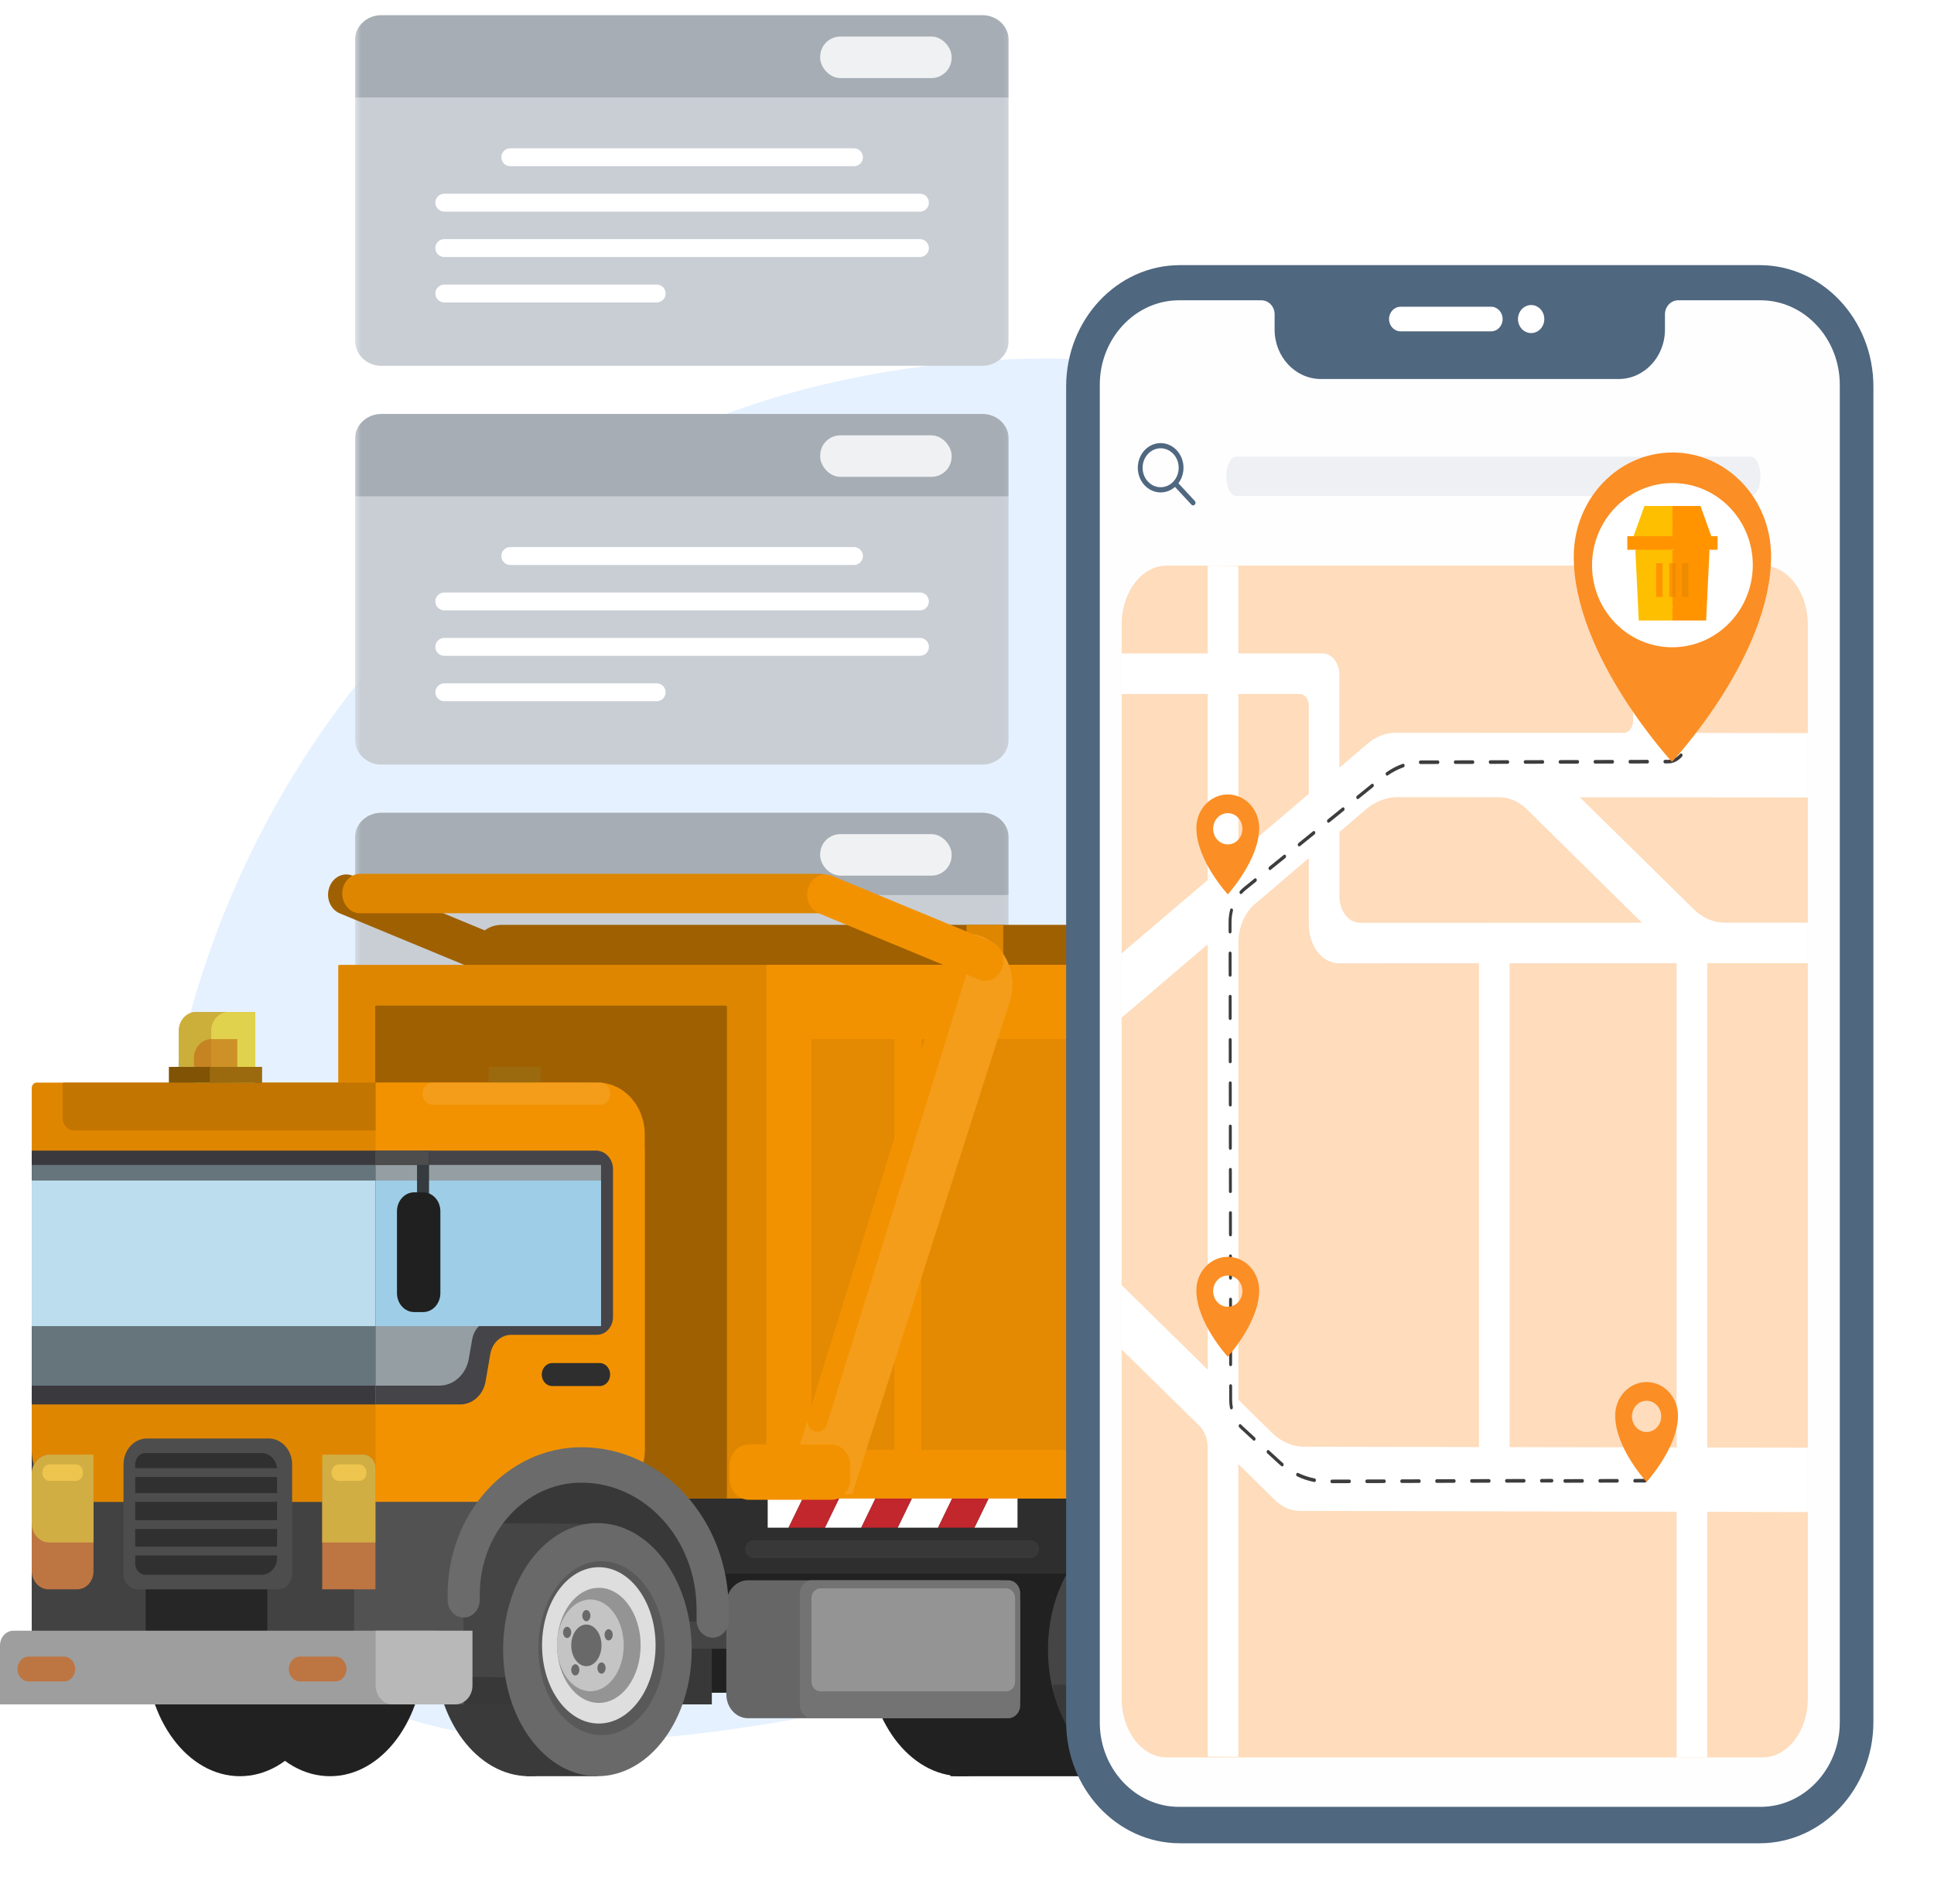 <svg width="383" height="377" viewBox="0 0 383 377" fill="none" xmlns="http://www.w3.org/2000/svg">
<path d="M239.976 363.908C239.976 363.908 247.08 321.481 179.855 335.992C112.63 350.503 41.143 357.977 31.982 269.254C22.822 180.531 78.321 95.978 163.415 76.057C248.509 56.135 332.997 97.474 357.527 158.038C382.057 218.602 370.82 368.199 239.976 363.91V363.908Z" fill="#E5F1FF"/>
<mask id="mask0_2570_12914" style="mask-type:alpha" maskUnits="userSpaceOnUse" x="70" y="0" width="130" height="244">
<rect x="70.32" width="129.598" height="243.199" fill="#D9D9D9"/>
</mask>
<g mask="url(#mask0_2570_12914)">
<path d="M194.549 81.975H75.518C72.647 81.975 70.32 84.182 70.32 86.904V146.475C70.32 149.197 72.647 151.404 75.518 151.404H194.549C197.419 151.404 199.746 149.197 199.746 146.475V86.904C199.746 84.182 197.419 81.975 194.549 81.975Z" fill="#C9CED5"/>
<path opacity="0.3" d="M199.746 98.269V86.793C199.746 84.132 197.419 81.975 194.548 81.975H75.519C72.648 81.975 70.32 84.132 70.32 86.793V98.269H199.745H199.746Z" fill="#555D66"/>
<path d="M170.891 110.102C170.891 111.08 170.099 111.872 169.124 111.872H101.048C100.073 111.872 99.281 111.08 99.281 110.102C99.281 109.125 100.073 108.332 101.048 108.332H169.124C170.099 108.332 170.891 109.125 170.891 110.102Z" fill="white"/>
<path d="M183.956 119.096C183.956 120.073 183.164 120.866 182.189 120.866H87.982C87.006 120.866 86.215 120.073 86.215 119.096C86.215 118.119 87.006 117.326 87.982 117.326H182.189C183.164 117.326 183.956 118.119 183.956 119.096Z" fill="white"/>
<path d="M183.956 128.089C183.956 129.066 183.164 129.859 182.189 129.859H87.982C87.006 129.859 86.215 129.066 86.215 128.089C86.215 127.112 87.006 126.319 87.982 126.319H182.189C183.164 126.319 183.956 127.112 183.956 128.089Z" fill="white"/>
<path d="M130.051 135.313H87.982C87.006 135.313 86.215 136.105 86.215 137.083C86.215 138.06 87.006 138.853 87.982 138.853H130.051C131.027 138.853 131.818 138.06 131.818 137.083C131.818 136.105 131.027 135.313 130.051 135.313Z" fill="white"/>
<rect x="162.422" y="86.203" width="26.034" height="8.224" rx="4" fill="#EFF1F3"/>
<path d="M194.549 160.941H75.518C72.647 160.941 70.32 163.148 70.32 165.87V225.441C70.32 228.163 72.647 230.37 75.518 230.37H194.549C197.419 230.37 199.746 228.163 199.746 225.441V165.87C199.746 163.148 197.419 160.941 194.549 160.941Z" fill="#C9CED5"/>
<path opacity="0.3" d="M199.746 177.236V165.759C199.746 163.098 197.419 160.941 194.548 160.941H75.519C72.648 160.941 70.32 163.098 70.32 165.759V177.236H199.745H199.746Z" fill="#555D66"/>
<path d="M170.891 189.068C170.891 190.046 170.099 190.838 169.124 190.838H101.048C100.073 190.838 99.281 190.046 99.281 189.068C99.281 188.091 100.073 187.298 101.048 187.298H169.124C170.099 187.298 170.891 188.091 170.891 189.068Z" fill="white"/>
<path d="M183.956 198.062C183.956 199.039 183.164 199.832 182.189 199.832H87.982C87.006 199.832 86.215 199.039 86.215 198.062C86.215 197.085 87.006 196.292 87.982 196.292H182.189C183.164 196.292 183.956 197.085 183.956 198.062Z" fill="white"/>
<path d="M183.956 207.055C183.956 208.032 183.164 208.825 182.189 208.825H87.982C87.006 208.825 86.215 208.032 86.215 207.055C86.215 206.078 87.006 205.285 87.982 205.285H182.189C183.164 205.285 183.956 206.078 183.956 207.055Z" fill="white"/>
<path d="M130.051 214.279H87.982C87.006 214.279 86.215 215.071 86.215 216.049C86.215 217.026 87.006 217.819 87.982 217.819H130.051C131.027 217.819 131.818 217.026 131.818 216.049C131.818 215.071 131.027 214.279 130.051 214.279Z" fill="white"/>
<rect x="162.422" y="165.169" width="26.034" height="8.224" rx="4" fill="#EFF1F3"/>
<path d="M194.549 3.009H75.518C72.647 3.009 70.32 5.216 70.32 7.938V67.509C70.32 70.231 72.647 72.438 75.518 72.438H194.549C197.419 72.438 199.746 70.231 199.746 67.509V7.938C199.746 5.216 197.419 3.009 194.549 3.009Z" fill="#C9CED5"/>
<path opacity="0.3" d="M199.746 19.304V7.827C199.746 5.166 197.419 3.009 194.548 3.009H75.519C72.648 3.009 70.32 5.166 70.32 7.827V19.304H199.745H199.746Z" fill="#555D66"/>
<path d="M170.891 31.136C170.891 32.114 170.099 32.906 169.124 32.906H101.048C100.073 32.906 99.281 32.114 99.281 31.136C99.281 30.159 100.073 29.366 101.048 29.366H169.124C170.099 29.366 170.891 30.159 170.891 31.136Z" fill="white"/>
<path d="M183.956 40.13C183.956 41.107 183.164 41.9 182.189 41.9H87.982C87.006 41.9 86.215 41.107 86.215 40.13C86.215 39.153 87.006 38.36 87.982 38.36H182.189C183.164 38.36 183.956 39.153 183.956 40.13Z" fill="white"/>
<path d="M183.956 49.123C183.956 50.1 183.164 50.893 182.189 50.893H87.982C87.006 50.893 86.215 50.1 86.215 49.123C86.215 48.146 87.006 47.353 87.982 47.353H182.189C183.164 47.353 183.956 48.146 183.956 49.123Z" fill="white"/>
<path d="M130.051 56.347H87.982C87.006 56.347 86.215 57.139 86.215 58.117C86.215 59.094 87.006 59.887 87.982 59.887H130.051C131.027 59.887 131.818 59.094 131.818 58.117C131.818 57.139 131.027 56.347 130.051 56.347Z" fill="white"/>
<rect x="162.422" y="7.237" width="26.034" height="8.224" rx="4" fill="#EFF1F3"/>
</g>
<path d="M98.97 193.973L67.288 180.864C65.436 180.098 64.499 177.824 65.195 175.784L65.217 175.717C65.913 173.678 67.977 172.645 69.829 173.411L101.511 186.52C103.362 187.287 104.3 189.561 103.604 191.6L103.581 191.667C102.886 193.707 100.821 194.74 98.97 193.973Z" fill="#9F6001"/>
<path d="M229.934 301.6H188.384C188.254 301.6 188.148 301.716 188.148 301.86V351.463C188.148 351.606 188.254 351.722 188.384 351.722H229.934C230.064 351.722 230.169 351.606 230.169 351.463V301.86C230.169 301.716 230.064 301.6 229.934 301.6Z" fill="#212121"/>
<path d="M332.564 301.6H134.706C134.573 301.6 134.465 301.719 134.465 301.866V334.925C134.465 335.072 134.573 335.191 134.706 335.191H332.564C332.697 335.191 332.805 335.072 332.805 334.925V301.866C332.805 301.719 332.697 301.6 332.564 301.6Z" fill="#212121"/>
<path d="M190.426 351.721C200.741 351.721 209.102 340.501 209.102 326.661C209.102 312.82 200.741 301.6 190.426 301.6C180.112 301.6 171.75 312.82 171.75 326.661C171.75 340.501 180.112 351.721 190.426 351.721Z" fill="#212121"/>
<path d="M350.209 261.222H143.26C143.133 261.222 143.031 261.334 143.031 261.473V325.559C143.031 325.698 143.133 325.81 143.26 325.81H350.209C350.335 325.81 350.437 325.698 350.437 325.559V261.473C350.437 261.334 350.335 261.222 350.209 261.222Z" fill="#212121"/>
<path d="M65.356 351.721C75.67 351.721 84.032 340.501 84.032 326.661C84.032 312.82 75.67 301.6 65.356 301.6C55.041 301.6 46.68 312.82 46.68 326.661C46.68 340.501 55.041 351.721 65.356 351.721Z" fill="#212121"/>
<path d="M47.52 351.721C57.834 351.721 66.196 340.501 66.196 326.661C66.196 312.82 57.834 301.6 47.52 301.6C37.205 301.6 28.844 312.82 28.844 326.661C28.844 340.501 37.205 351.721 47.52 351.721Z" fill="#212121"/>
<path d="M299.438 195.585C299.438 195.585 326.262 201.375 337.804 207.568C342.895 210.299 355.134 231.894 366.607 259.565C368.043 263.027 364.876 283.377 354.834 274.379C334.366 256.042 299.438 195.586 299.438 195.586V195.585Z" fill="#F39200"/>
<path d="M298.734 199.127C298.734 199.127 325.137 203.657 336.08 209.85C340.907 212.581 353.436 233.552 364.312 261.223C365.673 264.685 361.433 283.378 351.912 274.382C332.507 256.045 298.734 199.128 298.734 199.128V199.127Z" fill="#C27500"/>
<path d="M127.676 237.964H6.285V337.498H127.676V237.964Z" fill="#525252"/>
<path d="M70.131 237.964H6.285V337.498H70.131V237.964Z" fill="#424242"/>
<path d="M52.947 237.964H28.844V324.208H52.947V237.964Z" fill="#262626"/>
<path d="M99.289 183.136H296.977V296.743H99.289C95.992 296.743 93.316 293.795 93.316 290.164V189.715C93.316 186.083 95.992 183.136 99.289 183.136Z" fill="#9F6001"/>
<path d="M127.679 237.964H74.391V337.498H127.679V237.964Z" fill="#525252"/>
<path d="M120.118 237.148H345.135C345.265 237.148 345.37 237.265 345.37 237.408V311.354C345.37 311.498 345.264 311.614 345.135 311.614H120.118C119.988 311.614 119.883 311.497 119.883 311.354V237.408C119.883 237.264 119.989 237.148 120.118 237.148Z" fill="#2E2E2E"/>
<path d="M315.582 191.062H67.22C67.09 191.062 66.984 191.178 66.984 191.321V296.483C66.984 296.626 67.09 296.742 67.22 296.742H315.582C315.712 296.742 315.818 296.626 315.818 296.483V191.321C315.818 191.178 315.712 191.062 315.582 191.062Z" fill="#DF8601"/>
<path d="M242.976 183.136H235.478C235.348 183.136 235.242 183.252 235.242 183.395V296.483C235.242 296.626 235.348 296.742 235.478 296.742H242.976C243.106 296.742 243.211 296.626 243.211 296.483V183.395C243.211 183.252 243.106 183.136 242.976 183.136Z" fill="#DF8601"/>
<path d="M198.445 183.136H191.642C191.512 183.136 191.406 183.252 191.406 183.395V296.483C191.406 296.626 191.512 296.742 191.642 296.742H198.445C198.575 296.742 198.68 296.626 198.68 296.483V183.395C198.68 183.252 198.575 183.136 198.445 183.136Z" fill="#DF8601"/>
<path d="M275.841 183.136H283.755C283.885 183.136 283.99 183.252 283.99 183.395V296.482C283.99 296.625 283.884 296.741 283.755 296.741H275.841C275.711 296.741 275.605 296.624 275.605 296.482V183.395C275.605 183.251 275.711 183.136 275.841 183.136Z" fill="#DF8601"/>
<path d="M74.54 199.127H143.722C143.852 199.127 143.957 199.244 143.957 199.387V296.483C143.957 296.626 143.851 296.742 143.722 296.742H74.54C74.41 296.742 74.305 296.625 74.305 296.483V199.387C74.305 199.243 74.411 199.127 74.54 199.127Z" fill="#9F6001"/>
<path d="M7.25 214.374H115.029C122.009 214.374 127.675 220.616 127.675 228.305V287.005C127.675 292.75 123.441 297.413 118.227 297.413H15.733C10.518 297.413 6.285 292.749 6.285 287.005V215.437C6.285 214.85 6.717 214.374 7.25 214.374Z" fill="#DF8601"/>
<path d="M12.626 214.374H79.776C83.267 214.374 86.103 217.497 86.103 221.343C86.103 222.723 85.085 223.844 83.832 223.844H14.665C13.412 223.844 12.395 222.723 12.395 221.343V214.63C12.395 214.489 12.499 214.374 12.626 214.374H12.626Z" fill="#C27500"/>
<path d="M24.462 311.621V289.969C24.462 287.14 26.544 284.847 29.112 284.847H53.205C55.773 284.847 57.855 287.14 57.855 289.969V311.621C57.855 313.328 56.598 314.712 55.048 314.712H27.267C25.717 314.712 24.461 313.328 24.461 311.621H24.462Z" fill="#4D4D4D"/>
<path d="M28.812 287.733H51.825C53.507 287.733 54.872 289.237 54.872 291.09V308.475C54.872 310.328 53.507 311.832 51.825 311.832H28.812C27.684 311.832 26.77 310.823 26.77 309.582V289.984C26.77 288.741 27.685 287.733 28.812 287.733Z" fill="#303030"/>
<path d="M56.089 290.727H26.168V292.466H56.089V290.727Z" fill="#4D4D4D"/>
<path d="M55.879 295.655H25.957V297.394H55.879V295.655Z" fill="#4D4D4D"/>
<path d="M55.3 301.017H25.379V302.756H55.3V301.017Z" fill="#4D4D4D"/>
<path d="M55.879 306.27H25.957V308.01H55.879V306.27Z" fill="#4D4D4D"/>
<path d="M230.172 351.721C240.487 351.721 248.848 340.501 248.848 326.661C248.848 312.82 240.487 301.6 230.172 301.6C219.858 301.6 211.496 312.82 211.496 326.661C211.496 340.501 219.858 351.721 230.172 351.721Z" fill="#212121"/>
<path d="M66.302 288.033H71.902C73.276 288.033 74.392 289.263 74.392 290.776V314.712H63.812V290.776C63.812 289.263 64.928 288.033 66.303 288.033H66.302Z" fill="#BD7542"/>
<path d="M63.812 288.033H71.875C73.265 288.033 74.392 289.276 74.392 290.806V305.437H63.813L63.812 288.033Z" fill="#D1AE43"/>
<path d="M93.311 227.843H6.285V278.103H93.311V227.843Z" fill="#3A393D"/>
<path d="M93.311 230.677H6.285V274.381H93.311V230.677Z" fill="#66747C"/>
<path d="M93.311 233.764H6.285V262.595H93.311V233.764Z" fill="#BBDDEE"/>
<path d="M74.391 214.374H118.383C123.514 214.374 127.679 218.963 127.679 224.615V287.173C127.679 292.825 123.514 297.413 118.383 297.413H74.391V214.374Z" fill="#F39200"/>
<path d="M74.391 278.103V227.843H118.049C119.899 227.843 121.399 229.495 121.399 231.534V260.787C121.399 262.736 119.964 264.317 118.195 264.317H101.239C99.22 264.317 97.486 265.897 97.108 268.083L96.162 273.543C95.704 276.189 93.603 278.103 91.158 278.103H74.391H74.391Z" fill="#454449"/>
<path d="M109.356 269.911H118.764C119.905 269.911 120.831 270.931 120.831 272.188C120.831 273.445 119.904 274.465 118.764 274.465H109.356C108.215 274.465 107.289 273.444 107.289 272.188C107.289 270.93 108.216 269.911 109.356 269.911Z" fill="#2E2E2E"/>
<path d="M74.391 274.381V230.677H119.025V261.395L97.944 261.248C95.779 261.233 93.912 262.921 93.501 265.263L92.836 269.068C92.296 272.152 89.846 274.381 86.994 274.381H74.391Z" fill="#949EA3"/>
<path d="M119.025 233.764H74.391V262.595H119.025V233.764Z" fill="#9ECEE7"/>
<path d="M50.449 214.373H38.845C36.946 214.373 35.405 212.675 35.405 210.583V204.173C35.405 202.082 36.946 200.384 38.845 200.384H50.449C50.505 200.384 50.551 200.434 50.551 200.495V214.262C50.551 214.324 50.505 214.374 50.449 214.374V214.373Z" fill="#CCAF3B"/>
<path d="M50.493 214.374H45.228C43.353 214.374 41.831 212.697 41.831 210.631V204.126C41.831 202.061 43.353 200.384 45.228 200.384H50.493C50.525 200.384 50.551 200.413 50.551 200.448V214.308C50.551 214.343 50.525 214.372 50.493 214.372V214.374Z" fill="#E0D24C"/>
<path opacity="0.6" d="M46.992 214.373H41.883C39.959 214.373 38.398 212.653 38.398 210.534V209.594C38.398 207.474 39.959 205.754 41.883 205.754H46.992V214.374V214.373Z" fill="#C26610"/>
<path d="M33.488 214.374H51.832V211.265H33.488V214.374Z" fill="#805404"/>
<path d="M41.57 214.374H51.832V211.265H41.57V214.374Z" fill="#9C6A0E"/>
<path d="M50.449 214.374H38.845C36.946 214.374 35.405 212.675 35.405 210.584V204.174C35.405 202.083 36.946 200.384 38.845 200.384H50.449C50.505 200.384 50.551 200.434 50.551 200.496V214.263C50.551 214.325 50.505 214.375 50.449 214.375V214.374Z" fill="#CCAF3B"/>
<path d="M50.493 214.375H45.228C43.353 214.375 41.831 212.697 41.831 210.632V204.127C41.831 202.062 43.353 200.384 45.228 200.384H50.493C50.525 200.384 50.551 200.413 50.551 200.448V214.309C50.551 214.344 50.525 214.373 50.493 214.373V214.375Z" fill="#E0D24C"/>
<path opacity="0.6" d="M46.988 214.374H41.88C39.956 214.374 38.394 212.654 38.394 210.534V209.594C38.394 207.475 39.956 205.755 41.88 205.755H46.988V214.375V214.374Z" fill="#C26610"/>
<path d="M33.477 214.375H51.82V211.266H33.477V214.375Z" fill="#805404"/>
<path d="M41.558 214.375H51.82V211.266H41.558V214.375Z" fill="#9C6A0E"/>
<path d="M96.804 214.374H107.066V211.265H96.804V214.374Z" fill="#9C6A0E"/>
<path d="M104.793 351.721C115.108 351.721 123.469 340.501 123.469 326.661C123.469 312.82 115.108 301.6 104.793 301.6C94.479 301.6 86.117 312.82 86.117 326.661C86.117 340.501 94.479 351.721 104.793 351.721Z" fill="#3A3A3A"/>
<path d="M115.273 297.415H74.391V337.501H115.273V297.415Z" fill="#525252"/>
<path d="M256.919 301.6H226.211V351.722H256.919V301.6Z" fill="#454545"/>
<path d="M91.836 337.501V314.3C91.836 301.77 101.058 291.611 112.432 291.611H120.373C131.748 291.611 140.97 301.77 140.97 314.3V337.501H91.836Z" fill="#383838"/>
<path d="M226.215 351.721C236.53 351.721 244.891 340.501 244.891 326.661C244.891 312.82 236.53 301.6 226.215 301.6C215.901 301.6 207.539 312.82 207.539 326.661C207.539 340.501 215.901 351.721 226.215 351.721Z" fill="#454545"/>
<path d="M240.868 351.721C251.182 351.721 259.544 340.501 259.544 326.661C259.544 312.82 251.182 301.6 240.868 301.6C230.553 301.6 222.191 312.82 222.191 326.661C222.191 340.501 230.553 351.721 240.868 351.721Z" fill="#303030"/>
<path d="M242.918 351.721C253.233 351.721 261.594 340.501 261.594 326.661C261.594 312.82 253.233 301.6 242.918 301.6C232.604 301.6 224.242 312.82 224.242 326.661C224.242 340.501 232.604 351.721 242.918 351.721Z" fill="#454545"/>
<path d="M302.467 301.6H275.605V351.722H302.467V301.6Z" fill="#454545"/>
<path opacity="0.49" d="M259.547 351.722V333.611H208.535C208.732 339.765 215.313 351.044 224.977 351.722H259.547Z" fill="#2E2E2E"/>
<path d="M158.463 321.084H119.914V326.474H158.463V321.084Z" fill="#454545"/>
<path d="M275.114 351.721C285.428 351.721 293.79 340.501 293.79 326.661C293.79 312.82 285.428 301.6 275.114 301.6C264.799 301.6 256.438 312.82 256.438 326.661C256.438 340.501 264.799 351.721 275.114 351.721Z" fill="#454545"/>
<path d="M289.321 351.721C299.635 351.721 307.997 340.501 307.997 326.661C307.997 312.82 299.635 301.6 289.321 301.6C279.006 301.6 270.645 312.82 270.645 326.661C270.645 340.501 279.006 351.721 289.321 351.721Z" fill="#303030"/>
<path d="M291.383 351.721C301.698 351.721 310.059 340.501 310.059 326.661C310.059 312.82 301.698 301.6 291.383 301.6C281.069 301.6 272.707 312.82 272.707 326.661C272.707 340.501 281.069 351.721 291.383 351.721Z" fill="#454545"/>
<path opacity="0.49" d="M302.283 351.722V333.611H259.607C259.276 341.753 265.277 351.044 273.361 351.722H302.283Z" fill="#2E2E2E"/>
<path d="M256.926 351.721C267.241 351.721 275.602 340.501 275.602 326.661C275.602 312.82 267.241 301.6 256.926 301.6C246.612 301.6 238.25 312.82 238.25 326.661C238.25 340.501 246.612 351.721 256.926 351.721Z" fill="#696969"/>
<path d="M99.633 301.6L118.081 301.765L118.309 351.721H104.226L99.633 301.6Z" fill="#3A3A3A"/>
<path d="M302.477 351.721C312.791 351.721 321.153 340.501 321.153 326.661C321.153 312.82 312.791 301.6 302.477 301.6C292.162 301.6 283.801 312.82 283.801 326.661C283.801 340.501 292.162 351.721 302.477 351.721Z" fill="#696969"/>
<path d="M94.463 301.6L118.095 301.765L116.83 332.237L91.836 332.073V312.921L94.463 301.6Z" fill="#454545"/>
<path d="M118.309 351.721C128.623 351.721 136.985 340.501 136.985 326.661C136.985 312.82 128.623 301.6 118.309 301.6C107.994 301.6 99.633 312.82 99.633 326.661C99.633 340.501 107.994 351.721 118.309 351.721Z" fill="#696969"/>
<path d="M302.977 343.88C309.883 343.88 315.482 336.171 315.482 326.661C315.482 317.152 309.883 309.443 302.977 309.443C296.071 309.443 290.473 317.152 290.473 326.661C290.473 336.171 296.071 343.88 302.977 343.88Z" fill="#595959"/>
<path d="M2.656 322.906H86.613C88.079 322.906 89.269 324.217 89.269 325.831V337.503H0V325.831C0 324.217 1.19 322.906 2.656 322.906Z" fill="#9E9E9E"/>
<path d="M302.46 341.585C308.668 341.585 313.7 334.655 313.7 326.107C313.7 317.558 308.668 310.628 302.46 310.628C296.251 310.628 291.219 317.558 291.219 326.107C291.219 334.655 296.251 341.585 302.46 341.585Z" fill="#DEDEDE"/>
<path d="M74.391 322.906H93.566V333.756C93.566 335.823 92.042 337.501 90.166 337.501H77.79C75.914 337.501 74.391 335.823 74.391 333.756V322.906Z" fill="#B8B8B8"/>
<path d="M57.195 330.494C57.195 329.133 58.196 328.031 59.432 328.031H66.387C67.622 328.031 68.623 329.133 68.623 330.494C68.623 331.855 67.622 332.958 66.387 332.958H59.432C58.197 332.958 57.195 331.855 57.195 330.494Z" fill="#BD7542"/>
<path d="M3.457 330.494C3.457 329.133 4.458 328.031 5.693 328.031H12.648C13.884 328.031 14.885 329.133 14.885 330.494C14.885 331.855 13.884 332.958 12.648 332.958H5.693C4.459 332.958 3.457 331.855 3.457 330.494Z" fill="#BD7542"/>
<path d="M302.466 337.5C307.036 337.5 310.741 332.398 310.741 326.106C310.741 319.813 307.036 314.711 302.466 314.711C297.896 314.711 294.191 319.813 294.191 326.106C294.191 332.398 297.896 337.5 302.466 337.5Z" fill="#949494"/>
<path d="M300.788 335.189C304.432 335.189 307.386 331.123 307.386 326.106C307.386 321.09 304.432 317.023 300.788 317.023C297.145 317.023 294.191 321.09 294.191 326.106C294.191 331.123 297.145 335.189 300.788 335.189Z" fill="#C4C4C4"/>
<path d="M299.999 330.231C301.654 330.231 302.995 328.385 302.995 326.106C302.995 323.828 301.654 321.981 299.999 321.981C298.345 321.981 297.004 323.828 297.004 326.106C297.004 328.385 298.345 330.231 299.999 330.231Z" fill="#696969"/>
<path d="M299.991 321.334C300.437 321.334 300.799 320.837 300.799 320.224C300.799 319.61 300.437 319.113 299.991 319.113C299.545 319.113 299.184 319.61 299.184 320.224C299.184 320.837 299.545 321.334 299.991 321.334Z" fill="#696969"/>
<path d="M296.183 324.653C296.629 324.653 296.99 324.156 296.99 323.543C296.99 322.929 296.629 322.432 296.183 322.432C295.737 322.432 295.375 322.929 295.375 323.543C295.375 324.156 295.737 324.653 296.183 324.653Z" fill="#696969"/>
<path d="M304.405 325.127C304.851 325.127 305.213 324.63 305.213 324.016C305.213 323.403 304.851 322.906 304.405 322.906C303.959 322.906 303.598 323.403 303.598 324.016C303.598 324.63 303.959 325.127 304.405 325.127Z" fill="#696969"/>
<path d="M302.976 331.709C303.422 331.709 303.783 331.212 303.783 330.599C303.783 329.985 303.422 329.488 302.976 329.488C302.53 329.488 302.168 329.985 302.168 330.599C302.168 331.212 302.53 331.709 302.976 331.709Z" fill="#696969"/>
<path d="M297.812 332.072C298.258 332.072 298.619 331.575 298.619 330.962C298.619 330.348 298.258 329.851 297.812 329.851C297.366 329.851 297.004 330.348 297.004 330.962C297.004 331.575 297.366 332.072 297.812 332.072Z" fill="#696969"/>
<path d="M256.926 343.583C263.832 343.583 269.431 335.874 269.431 326.365C269.431 316.855 263.832 309.146 256.926 309.146C250.02 309.146 244.422 316.855 244.422 326.365C244.422 335.874 250.02 343.583 256.926 343.583Z" fill="#595959"/>
<path d="M256.401 341.29C262.609 341.29 267.642 334.36 267.642 325.811C267.642 317.263 262.609 310.332 256.401 310.332C250.193 310.332 245.16 317.263 245.16 325.811C245.16 334.36 250.193 341.29 256.401 341.29Z" fill="#DEDEDE"/>
<path d="M256.404 337.204C260.973 337.204 264.678 332.103 264.678 325.81C264.678 319.517 260.973 314.416 256.404 314.416C251.834 314.416 248.129 319.517 248.129 325.81C248.129 332.103 251.834 337.204 256.404 337.204Z" fill="#949494"/>
<path d="M254.726 334.895C258.369 334.895 261.323 330.828 261.323 325.812C261.323 320.795 258.369 316.729 254.726 316.729C251.083 316.729 248.129 320.795 248.129 325.812C248.129 330.828 251.083 334.895 254.726 334.895Z" fill="#C4C4C4"/>
<path d="M253.933 329.935C255.587 329.935 256.929 328.088 256.929 325.81C256.929 323.532 255.587 321.685 253.933 321.685C252.279 321.685 250.938 323.532 250.938 325.81C250.938 328.088 252.279 329.935 253.933 329.935Z" fill="#696969"/>
<path d="M253.929 321.038C254.375 321.038 254.737 320.541 254.737 319.928C254.737 319.314 254.375 318.817 253.929 318.817C253.483 318.817 253.121 319.314 253.121 319.928C253.121 320.541 253.483 321.038 253.929 321.038Z" fill="#696969"/>
<path d="M250.124 324.357C250.57 324.357 250.932 323.86 250.932 323.246C250.932 322.633 250.57 322.136 250.124 322.136C249.678 322.136 249.316 322.633 249.316 323.246C249.316 323.86 249.678 324.357 250.124 324.357Z" fill="#696969"/>
<path d="M258.347 324.831C258.793 324.831 259.155 324.334 259.155 323.721C259.155 323.107 258.793 322.61 258.347 322.61C257.901 322.61 257.539 323.107 257.539 323.721C257.539 324.334 257.901 324.831 258.347 324.831Z" fill="#696969"/>
<path d="M256.933 331.411C257.379 331.411 257.74 330.914 257.74 330.3C257.74 329.687 257.379 329.19 256.933 329.19C256.487 329.19 256.125 329.687 256.125 330.3C256.125 330.914 256.487 331.411 256.933 331.411Z" fill="#696969"/>
<path d="M251.745 331.777C252.191 331.777 252.553 331.279 252.553 330.666C252.553 330.053 252.191 329.556 251.745 329.556C251.299 329.556 250.938 330.053 250.938 330.666C250.938 331.279 251.299 331.777 251.745 331.777Z" fill="#696969"/>
<path d="M119.114 343.583C126.02 343.583 131.618 335.874 131.618 326.365C131.618 316.855 126.02 309.147 119.114 309.147C112.208 309.147 106.609 316.855 106.609 326.365C106.609 335.874 112.208 343.583 119.114 343.583Z" fill="#595959"/>
<path d="M118.588 341.29C124.797 341.29 129.829 334.36 129.829 325.812C129.829 317.263 124.797 310.333 118.588 310.333C112.38 310.333 107.348 317.263 107.348 325.812C107.348 334.36 112.38 341.29 118.588 341.29Z" fill="#DEDEDE"/>
<path d="M118.595 337.204C123.165 337.204 126.87 332.102 126.87 325.81C126.87 319.517 123.165 314.415 118.595 314.415C114.025 314.415 110.32 319.517 110.32 325.81C110.32 332.102 114.025 337.204 118.595 337.204Z" fill="#949494"/>
<path d="M116.917 334.894C120.561 334.894 123.514 330.828 123.514 325.811C123.514 320.795 120.561 316.728 116.917 316.728C113.274 316.728 110.32 320.795 110.32 325.811C110.32 330.828 113.274 334.894 116.917 334.894Z" fill="#C4C4C4"/>
<path d="M116.121 329.935C117.775 329.935 119.116 328.088 119.116 325.81C119.116 323.532 117.775 321.685 116.121 321.685C114.466 321.685 113.125 323.532 113.125 325.81C113.125 328.088 114.466 329.935 116.121 329.935Z" fill="#696969"/>
<path d="M116.12 321.037C116.566 321.037 116.928 320.54 116.928 319.927C116.928 319.314 116.566 318.816 116.12 318.816C115.674 318.816 115.312 319.314 115.312 319.927C115.312 320.54 115.674 321.037 116.12 321.037Z" fill="#696969"/>
<path d="M112.312 324.356C112.758 324.356 113.119 323.859 113.119 323.246C113.119 322.632 112.758 322.135 112.312 322.135C111.866 322.135 111.504 322.632 111.504 323.246C111.504 323.859 111.866 324.356 112.312 324.356Z" fill="#696969"/>
<path d="M120.53 324.832C120.976 324.832 121.338 324.334 121.338 323.721C121.338 323.108 120.976 322.61 120.53 322.61C120.084 322.61 119.723 323.108 119.723 323.721C119.723 324.334 120.084 324.832 120.53 324.832Z" fill="#696969"/>
<path d="M119.12 331.411C119.566 331.411 119.928 330.913 119.928 330.3C119.928 329.687 119.566 329.189 119.12 329.189C118.674 329.189 118.312 329.687 118.312 330.3C118.312 330.913 118.674 331.411 119.12 331.411Z" fill="#696969"/>
<path d="M113.933 331.777C114.379 331.777 114.74 331.28 114.74 330.666C114.74 330.053 114.379 329.556 113.933 329.556C113.487 329.556 113.125 330.053 113.125 330.666C113.125 331.28 113.487 331.777 113.933 331.777Z" fill="#696969"/>
<path d="M197.734 312.922H148.135C145.763 312.922 143.84 315.041 143.84 317.654V335.506C143.84 338.119 145.763 340.238 148.135 340.238H197.734C200.106 340.238 202.03 338.119 202.03 335.506V317.654C202.03 315.041 200.106 312.922 197.734 312.922Z" fill="#666666"/>
<path d="M205.763 306.757C205.763 305.781 205.045 304.99 204.16 304.99H149.178C148.292 304.99 147.574 305.782 147.574 306.757C147.574 307.733 148.293 308.523 149.178 308.523H204.16C205.046 308.523 205.763 307.732 205.763 306.757Z" fill="#383838"/>
<path d="M199.686 312.922H160.754C159.453 312.922 158.398 314.084 158.398 315.516V337.643C158.398 339.076 159.453 340.238 160.754 340.238H199.686C200.986 340.238 202.041 339.076 202.041 337.643V315.516C202.041 314.084 200.986 312.922 199.686 312.922Z" fill="#737373"/>
<path d="M199.254 314.521H162.473C161.491 314.521 160.695 315.397 160.695 316.479V332.958C160.695 334.04 161.491 334.916 162.473 334.916H199.254C200.236 334.916 201.031 334.04 201.031 332.958V316.479C201.031 315.397 200.236 314.521 199.254 314.521Z" fill="#949494"/>
<path fill-rule="evenodd" clip-rule="evenodd" d="M88.644 315.772C88.644 299.649 100.51 286.58 115.145 286.58C131.25 286.58 144.307 300.962 144.307 318.705V320.787C144.307 322.723 142.883 324.292 141.126 324.292C139.369 324.292 137.944 322.723 137.944 320.787V318.705C137.944 304.836 127.737 293.591 115.145 293.591C104.022 293.591 95.007 303.523 95.007 315.772V316.797C95.007 318.733 93.583 320.303 91.826 320.303C90.069 320.303 88.644 318.733 88.644 316.797V315.772Z" fill="#6B6B6B"/>
<path d="M151.785 296.742V191.062H310.362C315.43 191.062 320.162 193.854 322.97 198.501L366.605 270.716L359.676 322.905H333.422L318.475 296.742H151.786H151.785Z" fill="#F39200"/>
<path d="M160.695 287.111V205.754H280.384L306.875 287.111H160.695Z" fill="#E38902"/>
<path d="M293.094 200.386L337.734 312.181L352.647 312.182L359.617 272.798L314.831 200.386H293.094Z" fill="#E38902"/>
<path d="M71.093 289.972H67.124C66.303 289.972 65.637 290.705 65.637 291.61V291.611C65.637 292.516 66.303 293.25 67.124 293.25H71.093C71.914 293.25 72.58 292.516 72.58 291.611V291.61C72.58 290.705 71.914 289.972 71.093 289.972Z" fill="#EDC54E"/>
<path d="M9.69 288.032H15.21C17.036 288.032 18.519 289.665 18.519 291.677V311.156C18.519 313.118 17.073 314.711 15.292 314.711H9.607C7.773 314.711 6.285 313.071 6.285 311.051V291.781C6.285 289.711 7.811 288.031 9.689 288.031L9.69 288.032Z" fill="#BD7542"/>
<path d="M9.843 288.033H18.517V305.437H9.761C7.842 305.437 6.285 303.722 6.285 301.609V291.954C6.285 289.79 7.879 288.034 9.843 288.034V288.033Z" fill="#D1AE43"/>
<path d="M15.002 289.972H9.814C9.03 289.972 8.395 290.672 8.395 291.535V291.686C8.395 292.549 9.03 293.25 9.814 293.25H15.002C15.786 293.25 16.422 292.549 16.422 291.686V291.535C16.422 290.672 15.786 289.972 15.002 289.972Z" fill="#EDC54E"/>
<path d="M182.463 195.585H177.117V292.464H182.463V195.585Z" fill="#F39200"/>
<path d="M226.306 195.585H220.961V292.464H226.306V195.585Z" fill="#F39200"/>
<path d="M269.693 195.585H264.348V292.464H269.693V195.585Z" fill="#F39200"/>
<path d="M84.965 228.399H82.586V244.398H84.965V228.399Z" fill="#353B3F"/>
<path d="M83.803 236.1H82.02C80.139 236.1 78.613 237.781 78.613 239.853V256.06C78.613 258.133 80.139 259.813 82.02 259.813H83.803C85.685 259.813 87.21 258.133 87.21 256.06V239.853C87.21 237.781 85.685 236.1 83.803 236.1Z" fill="#202020"/>
<path d="M84.884 227.843H74.305V230.676H84.884V227.843Z" fill="#4D4D4D"/>
<path d="M118.855 214.374H85.671C84.576 214.374 83.688 215.353 83.688 216.56C83.688 217.767 84.576 218.745 85.671 218.745H118.855C119.95 218.745 120.839 217.767 120.839 216.56C120.839 215.353 119.95 214.374 118.855 214.374Z" fill="#F49D1B"/>
<path d="M166.15 296.74L163.352 302.504H170.555L173.353 296.74H166.15Z" fill="white"/>
<path d="M180.572 296.74L177.773 302.505H185.765L188.563 296.74H180.572Z" fill="white"/>
<path d="M152.031 296.74V302.505H156.162L158.96 296.74H152.031Z" fill="white"/>
<path d="M201.503 296.74H195.771L192.973 302.505H201.503V296.74Z" fill="white"/>
<path d="M158.962 296.74L156.164 302.504H163.367L166.165 296.74H158.962Z" fill="#C1272D"/>
<path d="M173.364 296.74L170.566 302.505H177.769L180.568 296.74H173.364Z" fill="#C1272D"/>
<path d="M188.556 296.74L185.758 302.505H192.961L195.759 296.74H188.556Z" fill="#C1272D"/>
<path d="M189.605 185.04L155.406 295.87H168.76L199.984 198.26C202.322 190.952 196.56 183.614 189.605 185.04Z" fill="#F49D1B"/>
<path d="M162.345 173.029H71.315C69.366 173.029 67.785 174.77 67.785 176.918V176.952C67.785 179.1 69.366 180.841 71.315 180.841H162.345C164.295 180.841 165.875 179.1 165.875 176.952V176.918C165.875 174.77 164.295 173.029 162.345 173.029Z" fill="#DF8601"/>
<path d="M193.852 193.973L162.171 180.864C160.319 180.098 159.382 177.824 160.077 175.784L160.1 175.717C160.796 173.678 162.86 172.645 164.712 173.411L196.393 186.52C198.245 187.287 199.182 189.561 198.487 191.6L198.464 191.667C197.768 193.707 195.704 194.74 193.852 193.973Z" fill="#F39200"/>
<path d="M164.572 286.015H148.314C146.199 286.015 144.484 287.903 144.484 290.234V292.768C144.484 295.098 146.199 296.987 148.314 296.987H164.572C166.687 296.987 168.402 295.098 168.402 292.768V290.234C168.402 287.903 166.687 286.015 164.572 286.015Z" fill="#F39200"/>
<path d="M189.914 190.728L189.985 190.754C191.006 191.139 191.553 192.365 191.204 193.491L163.75 282.073C163.402 283.198 162.288 283.8 161.267 283.416L161.196 283.39C160.174 283.005 159.628 281.779 159.977 280.653L187.43 192.071C187.779 190.946 188.892 190.344 189.914 190.728Z" fill="#F39200"/>
<g filter="url(#filter0_d_2570_12914)">
<path d="M232.679 51.501H347.454C359.897 51.501 370 62.28 370 75.557V339.944C370 353.221 359.897 364 347.454 364H232.679C220.235 364 210.133 353.221 210.133 339.944V75.557C210.133 62.28 220.235 51.501 232.679 51.501Z" fill="#4F677F"/>
</g>
<g filter="url(#filter1_d_2570_12914)">
<path d="M363.342 75.176V340.075C363.342 349.267 356.282 356.788 347.654 356.788H232.484C223.857 356.788 216.797 349.267 216.797 340.075V75.176C216.797 65.984 223.857 58.463 232.484 58.463H248.805C250.249 58.463 251.42 59.71 251.42 61.248V64.274C251.42 69.673 255.528 74.051 260.598 74.051H319.541C324.609 74.051 328.718 69.674 328.718 64.274V61.248C328.718 59.71 329.889 58.463 331.333 58.463H347.654C356.282 58.463 363.342 65.984 363.342 75.176Z" fill="#FEFEFF"/>
</g>
<path d="M295.285 60.742H277.367C276.103 60.742 275.078 61.833 275.078 63.178C275.078 64.524 276.103 65.615 277.367 65.615H295.285C296.549 65.615 297.574 64.524 297.574 63.178C297.574 61.833 296.549 60.742 295.285 60.742Z" fill="white"/>
<path d="M305.826 63.181C305.826 64.71 304.66 65.953 303.222 65.953C301.784 65.953 300.613 64.711 300.613 63.181C300.613 61.65 301.78 60.404 303.222 60.404C304.664 60.404 305.826 61.645 305.826 63.181Z" fill="white"/>
<path opacity="0.3" d="M346.683 90.417H244.817C243.73 90.417 242.848 92.161 242.848 94.313C242.848 96.465 243.73 98.21 244.817 98.21H346.683C347.771 98.21 348.653 96.465 348.653 94.313C348.653 92.161 347.771 90.417 346.683 90.417Z" fill="#C9CED5"/>
<g clip-path="url(#clip0_2570_12914)">
<path d="M236.616 99.201L233.365 95.693C233.995 94.853 234.374 93.787 234.374 92.625C234.374 89.933 232.344 87.743 229.849 87.743C227.354 87.743 225.324 89.933 225.324 92.625C225.324 95.317 227.354 97.508 229.849 97.508C230.926 97.508 231.914 97.099 232.692 96.419L235.943 99.927C236.036 100.028 236.158 100.078 236.279 100.078C236.401 100.078 236.523 100.028 236.616 99.927C236.802 99.726 236.802 99.402 236.616 99.201ZM229.849 96.48C227.879 96.48 226.277 94.751 226.277 92.625C226.277 90.499 227.879 88.77 229.849 88.77C231.819 88.77 233.422 90.499 233.422 92.625C233.422 94.751 231.819 96.48 229.849 96.48Z" fill="#4F677F"/>
</g>
<path d="M358.012 336.336L358.012 123.664C358.012 117.222 354.013 112 349.08 112L231.057 112C226.124 112 222.125 117.222 222.125 123.664L222.125 336.336C222.125 342.778 226.124 348 231.057 348L349.08 348C354.013 348 358.012 342.778 358.012 336.336Z" fill="#FEDCBC"/>
<path d="M332.029 299.36L332.029 347.99L338.097 348L338.097 299.371L358.012 299.41L358.012 286.669L338.097 286.63L338.097 190.728L358.012 190.721L358.012 182.7L341.596 182.705C339.347 182.705 337.197 181.785 335.456 180.074L312.857 157.875L358.012 157.906L358.012 145.165L332.932 145.133L332.932 112.148L323.408 112.145L323.408 142.776C323.408 144.051 322.574 145.128 321.584 145.126L276.334 145.111C274.383 145.111 272.444 145.873 270.77 147.302L265.259 152.006L265.259 133.724C265.259 131.29 263.785 129.39 261.899 129.39L245.24 129.395L245.24 112.07L239.172 112L239.172 129.397L222.125 129.401L222.125 137.422L239.172 137.417L239.172 174.244L222.125 188.777L222.125 201.518L239.172 186.986L239.172 271.217L222.125 254.471L222.125 267.212L237.504 282.319C238.56 283.356 239.172 284.977 239.172 286.739L239.172 347.842L245.24 347.878L245.24 289.918L252.516 297.066C253.914 298.44 255.639 299.18 257.443 299.185L332.028 299.361L332.029 299.36ZM332.029 286.62L298.952 286.555L298.952 190.741L332.029 190.731L332.029 286.62ZM270.448 160.319C272.331 158.711 274.515 157.851 276.712 157.853L296.864 157.866C298.869 157.866 300.784 158.691 302.335 160.218L325.171 182.712L269.343 182.73C267.052 182.73 265.262 180.422 265.262 177.466L265.262 164.746L270.45 160.317L270.448 160.319ZM245.242 137.415L257.39 137.412C258.401 137.412 259.192 138.432 259.192 139.737L259.192 157.179L245.242 169.072L245.242 137.415ZM248.476 179.055L259.192 169.92L259.192 182.975C259.192 187.364 261.857 190.785 265.26 190.763L265.26 190.752L292.884 190.744L292.884 286.543L258.261 286.475C255.946 286.47 253.734 285.519 251.942 283.759L245.242 277.177L245.242 186.679C245.242 183.66 246.469 180.766 248.476 179.055Z" fill="white"/>
<path d="M243.307 182.576C243.307 181.75 243.41 180.93 243.614 180.134C243.663 179.946 243.825 179.842 243.977 179.902C244.129 179.962 244.212 180.163 244.164 180.351C243.978 181.078 243.883 181.827 243.883 182.577L243.885 184.489C243.885 184.686 243.757 184.845 243.597 184.845C243.438 184.845 243.309 184.686 243.308 184.489L243.305 182.576L243.307 182.576ZM243.314 188.772C243.314 188.574 243.443 188.415 243.602 188.415C243.762 188.415 243.89 188.574 243.892 188.772L243.897 193.057C243.897 193.254 243.769 193.413 243.609 193.413C243.449 193.413 243.321 193.254 243.32 193.057L243.314 188.772ZM243.325 197.342C243.325 197.144 243.453 196.985 243.613 196.985C243.773 196.985 243.901 197.144 243.902 197.342L243.907 201.626C243.907 201.824 243.779 201.983 243.619 201.983C243.46 201.983 243.332 201.824 243.33 201.626L243.325 197.342ZM243.335 205.91C243.335 205.712 243.464 205.553 243.623 205.553C243.783 205.553 243.911 205.712 243.913 205.91L243.918 210.194C243.918 210.392 243.79 210.551 243.63 210.551C243.47 210.551 243.342 210.392 243.341 210.194L243.335 205.91ZM243.347 214.478C243.347 214.28 243.475 214.121 243.635 214.121C243.795 214.121 243.923 214.28 243.924 214.478L243.93 218.763C243.93 218.96 243.801 219.119 243.642 219.119C243.482 219.119 243.354 218.96 243.352 218.763L243.347 214.478ZM243.358 223.046C243.358 222.848 243.486 222.689 243.646 222.689C243.805 222.689 243.934 222.848 243.935 223.046L243.94 227.331C243.94 227.528 243.812 227.687 243.652 227.687C243.493 227.687 243.364 227.528 243.363 227.331L243.358 223.046ZM243.369 231.614C243.369 231.416 243.498 231.257 243.657 231.257C243.817 231.257 243.945 231.416 243.947 231.614L243.952 235.899C243.952 236.096 243.824 236.255 243.664 236.255C243.504 236.255 243.376 236.096 243.375 235.899L243.369 231.614ZM243.38 240.184C243.38 239.986 243.508 239.827 243.668 239.827C243.828 239.827 243.956 239.986 243.957 240.184L243.962 244.468C243.962 244.666 243.834 244.825 243.674 244.825C243.515 244.825 243.386 244.666 243.385 244.468L243.38 240.184ZM243.39 248.752C243.39 248.554 243.519 248.395 243.678 248.395C243.838 248.395 243.966 248.554 243.968 248.752L243.973 253.036C243.973 253.234 243.845 253.393 243.685 253.393C243.525 253.393 243.397 253.234 243.396 253.036L243.39 248.752ZM243.402 257.32C243.402 257.122 243.53 256.963 243.69 256.963C243.85 256.963 243.978 257.122 243.979 257.32L243.985 261.605C243.985 261.802 243.856 261.961 243.697 261.961C243.537 261.961 243.409 261.802 243.407 261.605L243.402 257.32ZM243.413 265.888C243.413 265.69 243.541 265.531 243.701 265.531C243.86 265.531 243.989 265.69 243.99 265.888L243.995 270.173C243.995 270.37 243.867 270.529 243.707 270.529C243.548 270.529 243.419 270.37 243.418 270.173L243.413 265.888ZM243.423 274.456C243.423 274.258 243.551 274.099 243.711 274.099C243.871 274.099 243.999 274.258 244 274.456L244.004 277.145C244.004 277.653 244.05 278.159 244.139 278.648C244.173 278.84 244.076 279.032 243.922 279.075C243.766 279.118 243.612 278.997 243.578 278.806C243.479 278.264 243.428 277.706 243.428 277.147L243.424 274.457L243.423 274.456ZM245.298 282.358C245.298 282.273 245.321 282.189 245.37 282.121C245.474 281.973 245.658 281.959 245.777 282.088C245.885 282.207 245.999 282.32 246.115 282.427L248.524 284.642C248.653 284.76 248.679 284.984 248.585 285.141C248.49 285.3 248.31 285.332 248.182 285.216L245.772 283.001C245.643 282.884 245.518 282.756 245.396 282.625C245.332 282.555 245.298 282.456 245.298 282.358ZM245.46 176.689C245.46 176.592 245.493 176.494 245.556 176.423C245.815 176.135 246.094 175.87 246.386 175.635L248.443 173.972C248.577 173.865 248.756 173.91 248.843 174.076C248.929 174.241 248.892 174.461 248.759 174.57L246.701 176.233C246.434 176.449 246.179 176.692 245.942 176.955C245.823 177.086 245.641 177.075 245.535 176.927C245.485 176.859 245.461 176.775 245.461 176.689L245.46 176.689ZM250.842 287.482C250.842 287.408 250.86 287.333 250.898 287.27C250.992 287.111 251.173 287.079 251.301 287.195L253.533 289.246C253.712 289.411 253.894 289.57 254.077 289.724C254.208 289.835 254.244 290.057 254.155 290.22C254.066 290.384 253.886 290.426 253.754 290.316C253.563 290.156 253.375 289.99 253.189 289.82L250.957 287.769C250.881 287.699 250.84 287.591 250.84 287.482L250.842 287.482ZM251.209 171.931C251.209 171.814 251.255 171.701 251.34 171.631L254.237 169.29C254.371 169.183 254.549 169.228 254.636 169.394C254.723 169.559 254.686 169.779 254.553 169.888L251.656 172.229C251.522 172.336 251.343 172.291 251.256 172.125C251.225 172.065 251.209 171.997 251.209 171.931ZM256.686 292.002C256.686 291.958 256.693 291.915 256.706 291.872C256.764 291.689 256.931 291.598 257.079 291.67C258.128 292.174 259.229 292.54 260.353 292.756C260.51 292.787 260.618 292.968 260.594 293.163C260.569 293.357 260.422 293.49 260.265 293.461C259.1 293.238 257.958 292.86 256.871 292.334C256.757 292.279 256.688 292.145 256.688 292.002L256.686 292.002ZM257.005 167.249C257.005 167.132 257.05 167.018 257.135 166.949L260.032 164.608C260.166 164.501 260.344 164.546 260.432 164.712C260.518 164.877 260.481 165.097 260.348 165.206L257.451 167.547C257.317 167.654 257.138 167.609 257.052 167.443C257.02 167.383 257.005 167.315 257.005 167.249ZM262.798 162.565C262.798 162.448 262.844 162.335 262.929 162.265L265.826 159.924C265.96 159.817 266.138 159.862 266.225 160.028C266.312 160.193 266.275 160.414 266.142 160.522L263.245 162.863C263.111 162.97 262.933 162.925 262.846 162.76C262.814 162.7 262.798 162.631 262.798 162.565ZM263.471 293.343C263.471 293.147 263.6 292.986 263.759 292.986L267.219 292.975C267.379 292.975 267.508 293.134 267.508 293.332C267.508 293.528 267.38 293.688 267.22 293.688L263.761 293.7C263.601 293.7 263.471 293.541 263.471 293.343ZM268.592 157.885C268.592 157.768 268.638 157.654 268.723 157.585L271.62 155.244C271.754 155.137 271.933 155.182 272.019 155.347C272.106 155.513 272.069 155.733 271.936 155.842L269.039 158.183C268.905 158.29 268.726 158.245 268.639 158.079C268.608 158.019 268.592 157.951 268.592 157.885ZM270.39 293.322C270.39 293.126 270.518 292.965 270.678 292.965L274.137 292.954C274.297 292.954 274.427 293.113 274.427 293.31C274.427 293.507 274.298 293.667 274.139 293.667L270.679 293.678C270.519 293.678 270.39 293.52 270.39 293.322ZM274.403 153.235C274.403 153.11 274.455 152.989 274.55 152.924C275.579 152.206 276.673 151.641 277.799 151.247C277.952 151.194 278.112 151.304 278.155 151.494C278.199 151.682 278.109 151.881 277.956 151.935C276.873 152.314 275.823 152.856 274.834 153.546C274.695 153.644 274.52 153.582 274.441 153.41C274.416 153.355 274.404 153.295 274.404 153.235L274.403 153.235ZM277.308 293.299C277.308 293.103 277.436 292.942 277.596 292.942L281.056 292.931C281.215 292.931 281.345 293.09 281.345 293.288C281.345 293.484 281.217 293.644 281.057 293.644L277.597 293.656C277.437 293.656 277.308 293.497 277.308 293.299ZM280.999 150.941C280.999 150.75 281.122 150.591 281.28 150.584C281.393 150.579 281.507 150.578 281.621 150.578L284.747 150.57C284.907 150.57 285.035 150.729 285.037 150.926C285.037 151.124 284.908 151.283 284.749 151.283L281.624 151.291C281.515 151.291 281.407 151.294 281.298 151.298C281.138 151.304 281.006 151.148 281.001 150.951L281.001 150.939L280.999 150.941ZM284.226 293.276C284.226 293.08 284.355 292.92 284.514 292.92L287.974 292.908C288.134 292.908 288.263 293.067 288.263 293.265C288.263 293.461 288.135 293.622 287.975 293.622L284.516 293.633C284.356 293.633 284.226 293.474 284.226 293.276ZM287.918 150.918C287.918 150.72 288.046 150.562 288.206 150.562L291.666 150.554C291.825 150.554 291.954 150.712 291.955 150.91C291.955 151.106 291.827 151.267 291.667 151.267L288.207 151.275C288.047 151.275 287.919 151.116 287.918 150.918ZM291.145 293.255C291.145 293.059 291.273 292.899 291.433 292.899L294.891 292.887C295.051 292.887 295.18 293.046 295.18 293.244C295.18 293.44 295.052 293.601 294.892 293.601L291.434 293.612C291.274 293.612 291.145 293.453 291.145 293.255ZM294.836 150.9C294.836 150.703 294.964 150.544 295.124 150.544L298.584 150.536C298.744 150.536 298.872 150.695 298.873 150.892C298.873 151.09 298.745 151.249 298.585 151.249L295.125 151.257C294.966 151.257 294.837 151.098 294.836 150.9ZM298.063 293.233C298.063 293.036 298.191 292.876 298.351 292.876L301.811 292.865C301.97 292.865 302.1 293.024 302.1 293.221C302.1 293.417 301.972 293.578 301.812 293.578L298.352 293.589C298.192 293.589 298.063 293.43 298.063 293.233ZM301.754 150.883C301.754 150.685 301.883 150.526 302.042 150.526L305.502 150.518C305.662 150.518 305.79 150.677 305.792 150.875C305.792 151.072 305.663 151.231 305.504 151.231L302.044 151.239C301.884 151.239 301.756 151.08 301.754 150.883ZM304.983 293.212C304.983 293.015 305.111 292.855 305.271 292.855L307.326 292.848C307.485 292.848 307.615 293.007 307.615 293.205C307.615 293.401 307.487 293.562 307.327 293.562L305.272 293.568C305.112 293.568 304.983 293.409 304.983 293.212ZM308.673 150.866C308.673 150.669 308.801 150.51 308.961 150.51L312.421 150.502C312.58 150.502 312.709 150.661 312.71 150.858C312.71 151.056 312.582 151.215 312.422 151.215L308.962 151.223C308.802 151.223 308.674 151.064 308.673 150.866ZM315.592 150.849C315.592 150.651 315.721 150.492 315.88 150.492L319.34 150.484C319.5 150.484 319.628 150.643 319.629 150.84C319.629 151.038 319.501 151.197 319.341 151.197L315.882 151.205C315.722 151.205 315.594 151.046 315.592 150.849ZM322.511 150.831C322.511 150.633 322.639 150.474 322.799 150.474L326.259 150.466C326.418 150.466 326.547 150.625 326.548 150.823C326.548 151.02 326.42 151.179 326.26 151.179L322.8 151.187C322.64 151.187 322.512 151.029 322.511 150.831ZM329.429 150.815C329.429 150.617 329.557 150.458 329.717 150.458L330.364 150.458C331.228 150.451 332.064 150.036 332.719 149.286C332.835 149.151 333.018 149.161 333.126 149.305C333.234 149.449 333.227 149.675 333.11 149.809C332.348 150.682 331.374 151.163 330.365 151.17L329.717 151.17C329.557 151.171 329.429 151.012 329.428 150.815L329.429 150.815ZM333.869 145.7L333.869 141.415C333.869 141.217 333.998 141.058 334.157 141.058C334.317 141.058 334.445 141.219 334.445 141.415L334.445 145.7C334.445 145.897 334.316 146.056 334.157 146.056C333.999 146.056 333.869 145.897 333.869 145.7ZM333.869 137.132L333.869 132.847C333.869 132.649 333.998 132.49 334.157 132.49C334.317 132.49 334.445 132.649 334.445 132.847L334.445 137.132C334.445 137.329 334.316 137.488 334.157 137.488C333.999 137.488 333.869 137.329 333.869 137.132ZM333.869 128.563L333.869 124.279C333.869 124.081 333.998 123.922 334.157 123.922C334.317 123.922 334.445 124.081 334.445 124.279L334.445 128.563C334.445 128.761 334.316 128.92 334.157 128.92C333.999 128.92 333.869 128.761 333.869 128.563ZM333.869 119.995L333.869 115.711C333.869 115.513 333.998 115.354 334.157 115.354C334.317 115.354 334.445 115.513 334.445 115.711L334.445 119.995C334.445 120.193 334.316 120.352 334.157 120.352C333.999 120.352 333.869 120.193 333.869 119.995Z" fill="#3D3D3D"/>
<path d="M309.908 292.898C309.749 292.898 309.62 293.059 309.62 293.255C309.62 293.453 309.75 293.611 309.91 293.611L313.368 293.6C313.528 293.6 313.656 293.44 313.656 293.243C313.656 293.046 313.527 292.887 313.367 292.887L309.908 292.898Z" fill="#3D3D3D"/>
<path d="M316.827 292.875C316.667 292.875 316.539 293.036 316.539 293.232C316.539 293.43 316.668 293.589 316.828 293.589L320.288 293.577C320.448 293.577 320.576 293.417 320.576 293.221C320.576 293.023 320.446 292.864 320.287 292.864L316.827 292.875Z" fill="#3D3D3D"/>
<path d="M323.746 292.854C323.587 292.854 323.458 293.015 323.458 293.211C323.458 293.409 323.588 293.568 323.748 293.568L325.803 293.561C325.963 293.561 326.091 293.401 326.091 293.205C326.091 293.007 325.961 292.848 325.802 292.848L323.746 292.854Z" fill="#3D3D3D"/>
<path d="M311.66 110.177C311.621 129.8 331.116 150.857 331.116 150.857C331.116 150.857 350.694 129.989 350.733 110.177C350.756 98.814 342.027 89.603 331.239 89.603C320.451 89.603 311.683 98.814 311.66 110.177Z" fill="#FB8E24"/>
<path d="M315.277 111.912C315.261 120.888 322.371 128.17 331.161 128.17C339.95 128.17 347.093 120.893 347.115 111.912C347.131 102.936 340.02 95.653 331.231 95.653C322.442 95.653 315.299 102.93 315.277 111.912Z" fill="white"/>
<g clip-path="url(#clip1_2570_12914)">
<path d="M331.206 103.527L328.379 100.191H325.656C325.635 100.249 325.904 99.501 323.504 106.174L327.375 106.864L331.206 106.174L331.844 104.862L331.206 103.527Z" fill="#FDBF00"/>
<path d="M323.859 108.865L324.402 120.208L328.01 120.876L331.202 120.208L331.841 114.871L331.202 108.865L328.01 108.198L323.859 108.865Z" fill="#FDBF00"/>
<path d="M335.034 108.198L331.203 108.865V120.208L334.395 120.876L338.003 120.208L338.546 108.865L335.034 108.198Z" fill="#FF9400"/>
<path d="M327.969 111.534H329.247V118.207H327.969V111.534Z" fill="#FF9400"/>
<path d="M333.078 111.534H334.356V118.207H333.078V111.534Z" fill="#EF8B00"/>
<path d="M324.53 122.877H331.202L331.841 121.543L331.202 120.208H324.402L324.53 122.877Z" fill="#FDBF00"/>
<path d="M337.876 122.877L338.003 120.208H331.203V122.877H337.876Z" fill="#FF9400"/>
<path d="M331.203 103.527L331.841 102.193L331.203 100.191H328.375L329.287 103.527H331.203Z" fill="#FDBF00"/>
<path d="M331.203 103.528V106.174L335.034 106.864L338.902 106.174C336.505 99.5 336.774 100.249 336.753 100.191H334.03L331.203 103.528Z" fill="#FF9400"/>
<path d="M330.566 118.207H331.205L331.631 115.538L331.205 111.534H330.566V118.207Z" fill="#FF9400"/>
<path d="M331.203 111.534H331.842V118.207H331.203V111.534Z" fill="#EF8B00"/>
<path d="M322.266 106.174V108.865H331.204L331.842 107.531L331.204 106.174C330.601 106.174 322.632 106.174 322.266 106.174Z" fill="#FF9400"/>
<path d="M340.141 106.174C339.798 106.174 331.827 106.174 331.203 106.174V108.865H340.141V106.174Z" fill="#FF9400"/>
<path d="M333.119 103.528L334.031 100.191H331.203V103.528H333.119Z" fill="#FF9400"/>
</g>
<path d="M326.082 273.671C322.648 273.671 319.863 276.646 319.863 280.315C319.863 286.714 326.082 293.452 326.082 293.452C326.082 293.452 332.301 286.653 332.301 280.315C332.301 276.646 329.517 273.671 326.082 273.671ZM326.082 283.562C324.482 283.562 323.184 282.176 323.184 280.466C323.184 278.756 324.482 277.37 326.082 277.37C327.682 277.37 328.98 278.756 328.98 280.466C328.98 282.176 327.682 283.562 326.082 283.562Z" fill="#FB8E24"/>
<path d="M243.145 157.318C239.71 157.318 236.926 160.292 236.926 163.961C236.926 170.36 243.145 177.098 243.145 177.098C243.145 177.098 249.363 170.299 249.363 163.961C249.363 160.292 246.579 157.318 243.145 157.318ZM243.145 167.208C241.544 167.208 240.247 165.822 240.247 164.112C240.247 162.402 241.544 161.016 243.145 161.016C244.745 161.016 246.042 162.402 246.042 164.112C246.042 165.822 244.745 167.208 243.145 167.208Z" fill="#FB8E24"/>
<path d="M243.145 248.875C239.71 248.875 236.926 251.849 236.926 255.519C236.926 261.917 243.145 268.655 243.145 268.655C243.145 268.655 249.363 261.856 249.363 255.519C249.363 251.849 246.579 248.875 243.145 248.875ZM243.145 258.765C241.544 258.765 240.247 257.379 240.247 255.669C240.247 253.96 241.544 252.574 243.145 252.574C244.745 252.574 246.042 253.96 246.042 255.669C246.042 257.379 244.745 258.765 243.145 258.765Z" fill="#FB8E24"/>
<defs>
<filter id="filter0_d_2570_12914" x="199.133" y="40.501" width="183.867" height="336.499" filterUnits="userSpaceOnUse" color-interpolation-filters="sRGB">
<feFlood flood-opacity="0" result="BackgroundImageFix"/>
<feColorMatrix in="SourceAlpha" type="matrix" values="0 0 0 0 0 0 0 0 0 0 0 0 0 0 0 0 0 0 127 0" result="hardAlpha"/>
<feOffset dx="1" dy="1"/>
<feGaussianBlur stdDeviation="6"/>
<feComposite in2="hardAlpha" operator="out"/>
<feColorMatrix type="matrix" values="0 0 0 0 0.157 0 0 0 0 0.212 0 0 0 0 0.251 0 0 0 0.08 0"/>
<feBlend mode="normal" in2="BackgroundImageFix" result="effect1_dropShadow_2570_12914"/>
<feBlend mode="normal" in="SourceGraphic" in2="effect1_dropShadow_2570_12914" result="shape"/>
</filter>
<filter id="filter1_d_2570_12914" x="205.797" y="47.463" width="170.543" height="322.326" filterUnits="userSpaceOnUse" color-interpolation-filters="sRGB">
<feFlood flood-opacity="0" result="BackgroundImageFix"/>
<feColorMatrix in="SourceAlpha" type="matrix" values="0 0 0 0 0 0 0 0 0 0 0 0 0 0 0 0 0 0 127 0" result="hardAlpha"/>
<feOffset dx="1" dy="1"/>
<feGaussianBlur stdDeviation="6"/>
<feComposite in2="hardAlpha" operator="out"/>
<feColorMatrix type="matrix" values="0 0 0 0 0.157 0 0 0 0 0.212 0 0 0 0 0.251 0 0 0 0.08 0"/>
<feBlend mode="normal" in2="BackgroundImageFix" result="effect1_dropShadow_2570_12914"/>
<feBlend mode="normal" in="SourceGraphic" in2="effect1_dropShadow_2570_12914" result="shape"/>
</filter>
<clipPath id="clip0_2570_12914">
<rect width="11.432" height="12.336" fill="white" transform="translate(225.324 87.742)"/>
</clipPath>
<clipPath id="clip1_2570_12914">
<rect width="21.707" height="22.687" fill="white" transform="translate(320.348 100.191)"/>
</clipPath>
</defs>
</svg>
